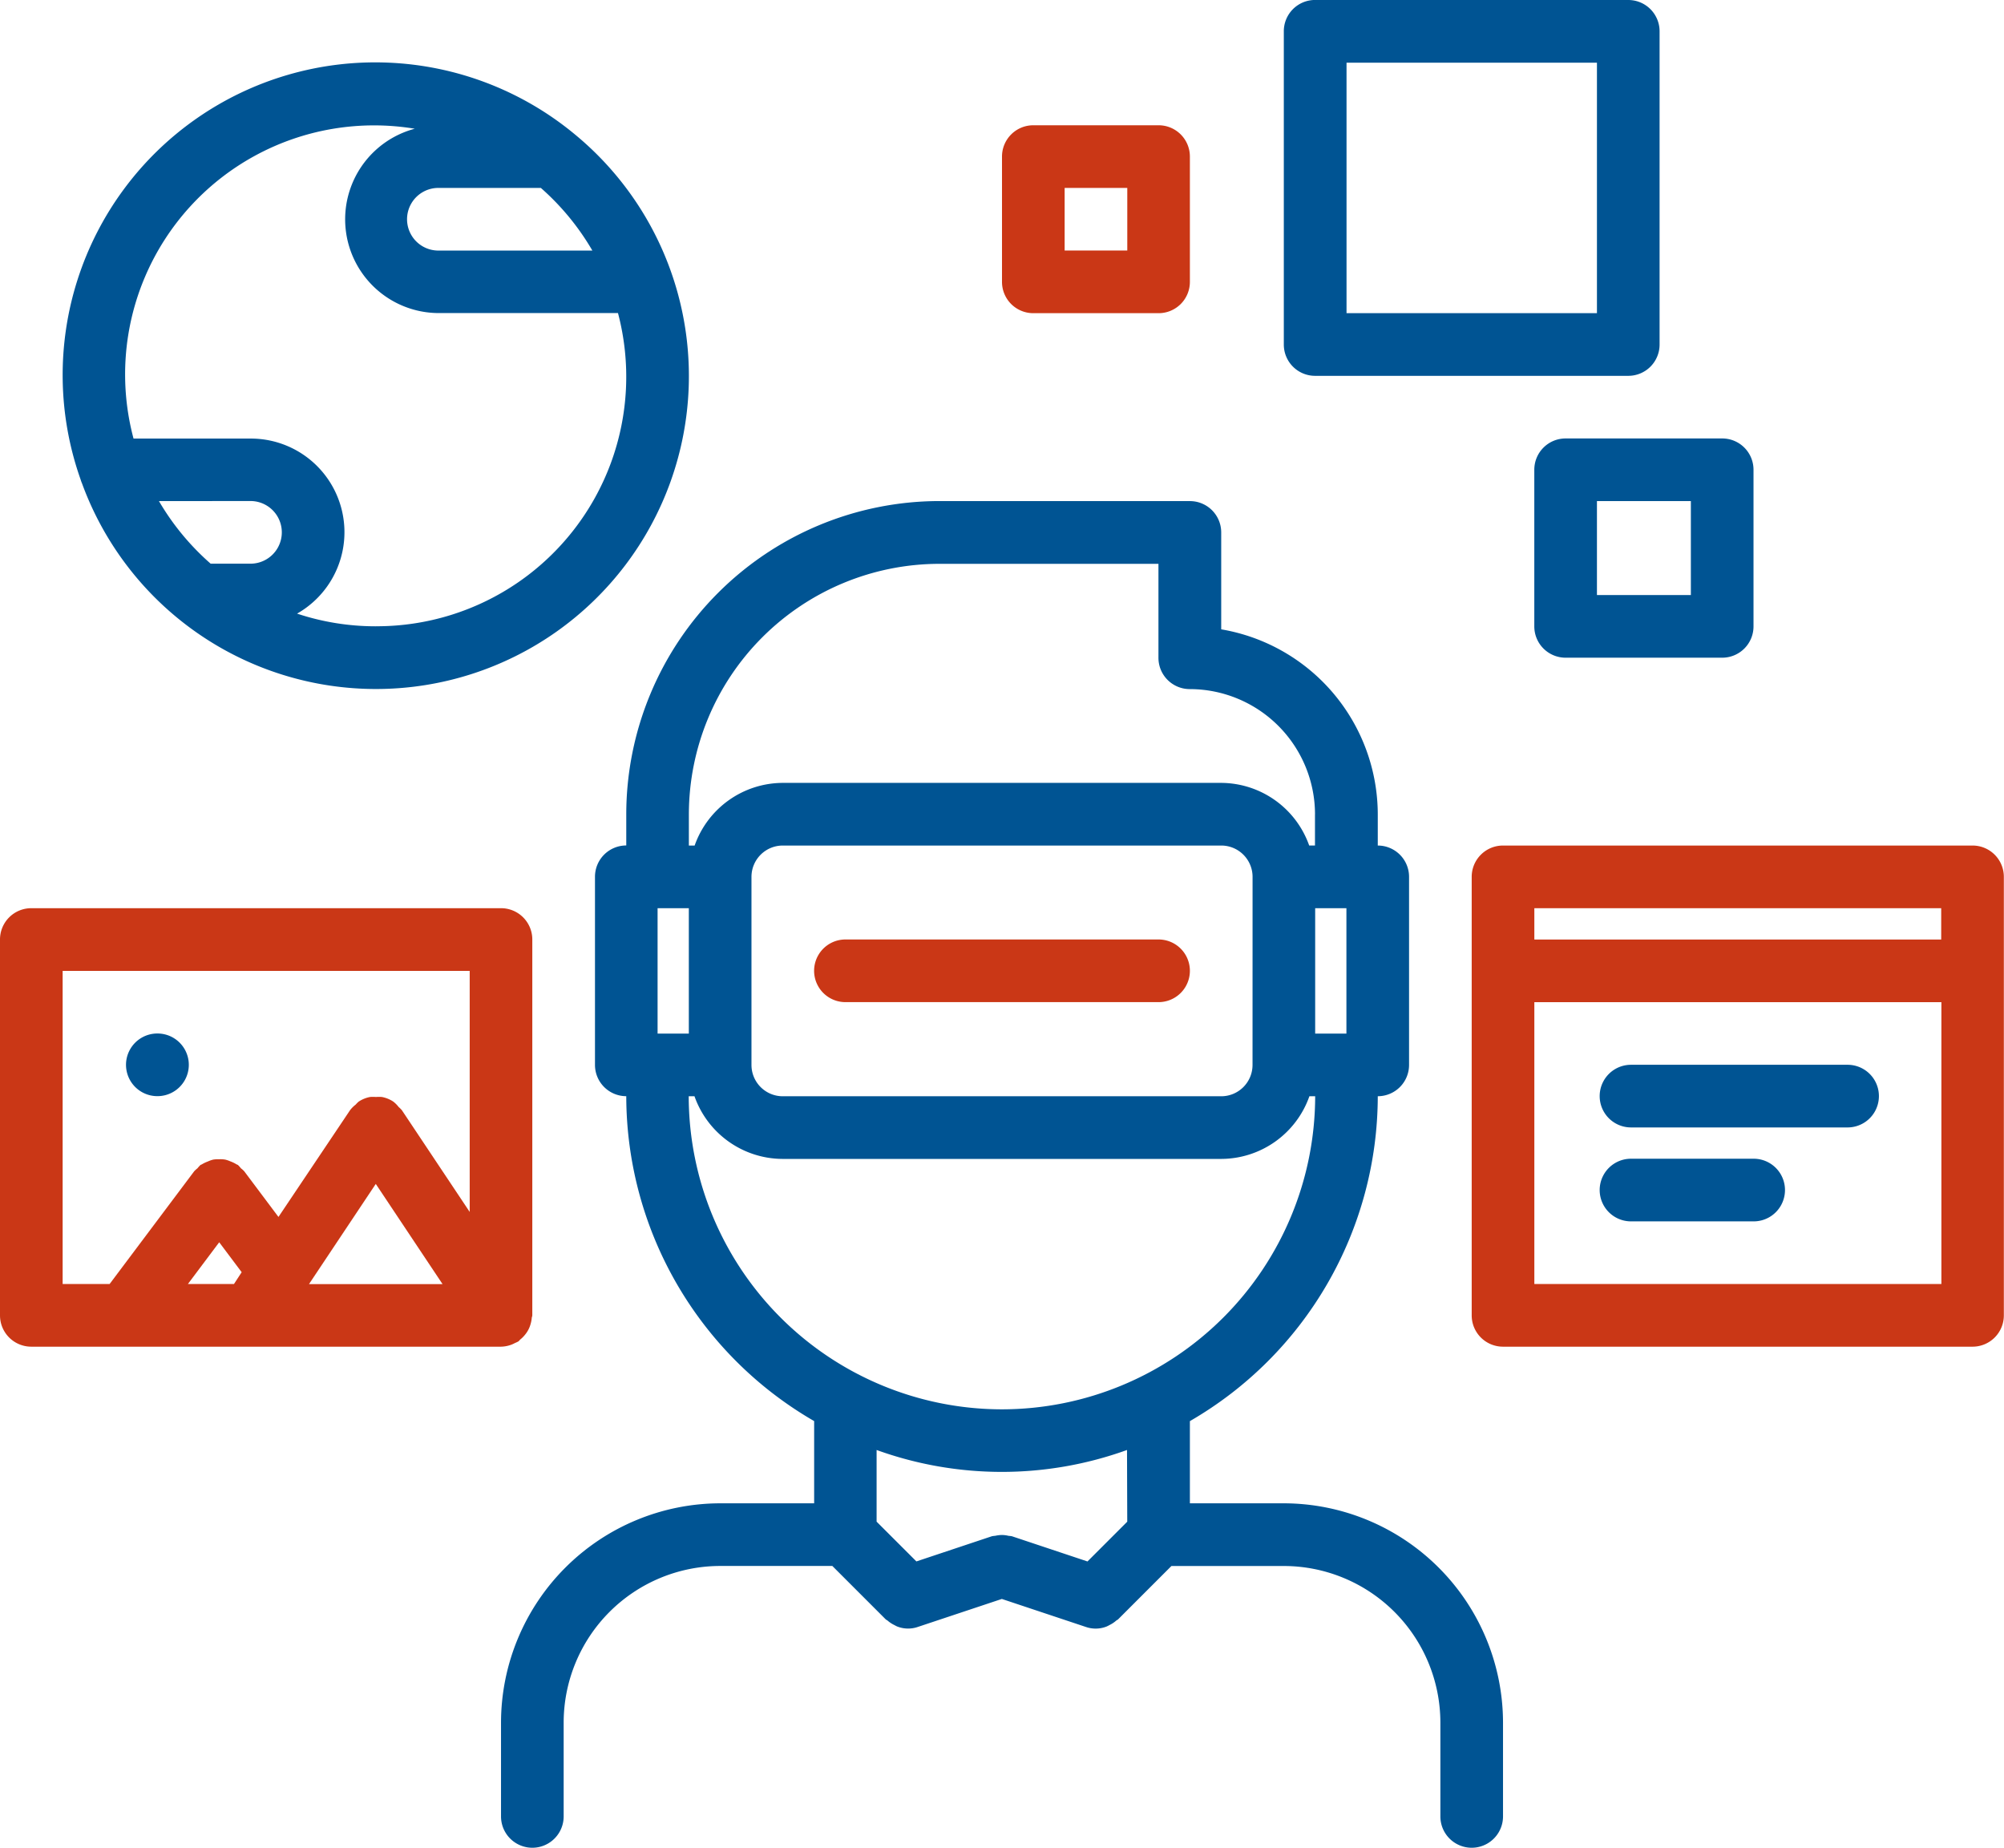 <svg xmlns="http://www.w3.org/2000/svg" width="52.018" height="47.953" viewBox="0 0 52.018 47.953">
  <g id="vr-glasses" transform="translate(0 -2.501)">
    <path id="Path_633" data-name="Path 633" d="M27.373,18.5a8.136,8.136,0,0,0-8.122,8.127v.811a.812.812,0,0,0-.812.813v4.881a.812.812,0,0,0,.812.813,9.752,9.752,0,0,0,4.877,8.432v2.134H21.689A5.7,5.7,0,0,0,16,50.2v2.437a.813.813,0,0,0,1.626,0V50.2a4.068,4.068,0,0,1,4.064-4.063H24.6l1.387,1.387a.505.505,0,0,0,.044.028.778.778,0,0,0,.176.117c.026.013.05.028.077.039a.774.774,0,0,0,.536.011L29,46.993l2.182.727a.774.774,0,0,0,.536-.011.86.86,0,0,0,.077-.039.769.769,0,0,0,.176-.117c.014-.012.031-.016.044-.028l1.387-1.387,2.914,0A4.068,4.068,0,0,1,40.383,50.2v2.437a.813.813,0,0,0,1.626,0V50.2a5.7,5.7,0,0,0-5.689-5.689H33.881V42.378a9.752,9.752,0,0,0,4.877-8.432.812.812,0,0,0,.812-.813V28.253a.812.812,0,0,0-.812-.813v-.811a4.879,4.879,0,0,0-4.064-4.8V19.314a.812.812,0,0,0-.813-.813H27.373ZM37.944,29.066v3.255h-.811V29.066Zm-2.437,4.068a.813.813,0,0,1-.813.813H23.314a.813.813,0,0,1-.813-.813V28.253a.813.813,0,0,1,.813-.813H34.695a.813.813,0,0,1,.813.813Zm-14.632-.813h-.811V29.066h.811Zm11.38,12.667L31.223,46.02l-1.961-.654a.81.81,0,0,0-.088-.011A.783.783,0,0,0,29,45.333a.845.845,0,0,0-.17.021.8.8,0,0,0-.087.011l-1.961.654-1.033-1.032v-1.86a9.573,9.573,0,0,0,6.5,0ZM29,42.072a8.137,8.137,0,0,1-8.128-8.125h.15a2.435,2.435,0,0,0,2.288,1.626H34.695a2.434,2.434,0,0,0,2.288-1.626h.15A8.137,8.137,0,0,1,29,42.072Zm8.128-15.443v.811h-.15a2.435,2.435,0,0,0-2.288-1.626H23.314a2.434,2.434,0,0,0-2.288,1.626h-.15v-.811a6.509,6.509,0,0,1,6.5-6.5h5.689v2.438a.812.812,0,0,0,.813.813,3.254,3.254,0,0,1,3.251,3.251Z" transform="translate(-2.995 -2.995)" fill="#005493"/>
    <path id="Path_634" data-name="Path 634" d="M60,29.5H47.813a.812.812,0,0,0-.813.813V41.693a.812.812,0,0,0,.813.813H60a.812.812,0,0,0,.813-.813V30.314A.812.812,0,0,0,60,29.5Zm-.813,1.626v.813H48.626v-.813ZM48.626,40.88V33.565H59.192V40.88Z" transform="translate(-8.799 -5.055)" fill="#ca3716"/>
    <path id="Path_635" data-name="Path 635" d="M57.518,36.5H51.9a.813.813,0,1,0,0,1.626h5.622a.813.813,0,0,0,0-1.626Z" transform="translate(-9.564 -6.365)" fill="#005493"/>
    <path id="Path_636" data-name="Path 636" d="M55.079,39.5H51.9a.813.813,0,1,0,0,1.626h3.184a.813.813,0,0,0,0-1.626Z" transform="translate(-9.564 -6.927)" fill="#005493"/>
    <path id="Path_637" data-name="Path 637" d="M15.3,6.366l0,0A8.115,8.115,0,0,0,2.467,15.321a.823.823,0,0,0,.036.1A8.123,8.123,0,1,0,15.3,6.366ZM11.753,9.378a.813.813,0,0,1,0-1.626h2.66a6.546,6.546,0,0,1,1.337,1.626Zm-4.877,6.5a.813.813,0,0,1,0,1.626H5.842A6.547,6.547,0,0,1,4.5,15.88Zm3.251,3.251A6.461,6.461,0,0,1,8.085,18.8a2.43,2.43,0,0,0-1.209-4.543H3.84a6.462,6.462,0,0,1,7.3-8.041A2.433,2.433,0,0,0,11.753,11h4.662a6.475,6.475,0,0,1-6.288,8.128Z" transform="translate(-0.374 -0.374)" fill="#005493"/>
    <path id="Path_638" data-name="Path 638" d="M.813,42.88H13.005a.824.824,0,0,0,.28-.056.872.872,0,0,0,.084-.04.7.7,0,0,0,.087-.041c.022-.015.034-.038.054-.054a.739.739,0,0,0,.118-.119.729.729,0,0,0,.141-.265.81.81,0,0,0,.033-.163c0-.026.015-.049.015-.076V32.314A.812.812,0,0,0,13,31.5H.813A.812.812,0,0,0,0,32.314v9.753A.812.812,0,0,0,.813,42.88Zm4.877-2.71.583.777-.2.307H4.877Zm4.064-1.514,1.733,2.6H8.021ZM1.626,33.127H12.192v6.256l-1.759-2.638,0,0,0,0a.7.7,0,0,0-.085-.085.763.763,0,0,0-.14-.141h0a.811.811,0,0,0-.293-.119.834.834,0,0,0-.156,0,.834.834,0,0,0-.156,0,.813.813,0,0,0-.293.12h0a.664.664,0,0,0-.076.076.775.775,0,0,0-.15.15l0,0,0,0L7.228,39.513,6.34,38.328a.643.643,0,0,0-.086-.077.763.763,0,0,0-.076-.085c-.013-.01-.028-.011-.041-.02a.86.86,0,0,0-.156-.075.818.818,0,0,0-.134-.046.758.758,0,0,0-.161-.009.808.808,0,0,0-.147.008.739.739,0,0,0-.144.05.836.836,0,0,0-.15.071c-.014.01-.029.011-.042.02a.851.851,0,0,0-.077.085.77.77,0,0,0-.085.077L2.845,41.254H1.626Z" transform="translate(0 -5.429)" fill="#ca3716"/>
    <path id="Path_639" data-name="Path 639" d="M4.842,37.127a.813.813,0,0,0,0-1.626H4.834a.813.813,0,0,0,.008,1.626Z" transform="translate(-0.754 -6.178)" fill="#005493"/>
    <path id="Path_640" data-name="Path 640" d="M49.941,2.5H41.813A.812.812,0,0,0,41,3.314v8.128a.812.812,0,0,0,.813.813h8.128a.812.812,0,0,0,.813-.813V3.314a.812.812,0,0,0-.813-.813Zm-.813,8.128h-6.5v-6.5h6.5Z" transform="translate(-7.676)" fill="#005493"/>
    <path id="Path_641" data-name="Path 641" d="M49,17.314v4.064a.812.812,0,0,0,.813.813h4.064a.812.812,0,0,0,.813-.813V17.314a.812.812,0,0,0-.813-.813H49.813A.812.812,0,0,0,49,17.314Zm1.626.813h2.438v2.438H50.626Z" transform="translate(-9.174 -2.621)" fill="#005493"/>
    <path id="Path_642" data-name="Path 642" d="M36.064,11.378a.812.812,0,0,0,.813-.813V7.314a.812.812,0,0,0-.813-.813H32.813A.812.812,0,0,0,32,7.314v3.251a.812.812,0,0,0,.813.813ZM33.626,8.127h1.626V9.752H33.626Z" transform="translate(-5.991 -0.749)" fill="#ca3716"/>
    <path id="Path_643" data-name="Path 643" d="M34.941,32.5H26.813a.813.813,0,0,0,0,1.626h8.128a.813.813,0,1,0,0-1.626Z" transform="translate(-4.868 -5.617)" fill="#ca3716"/>
  </g>
</svg>
